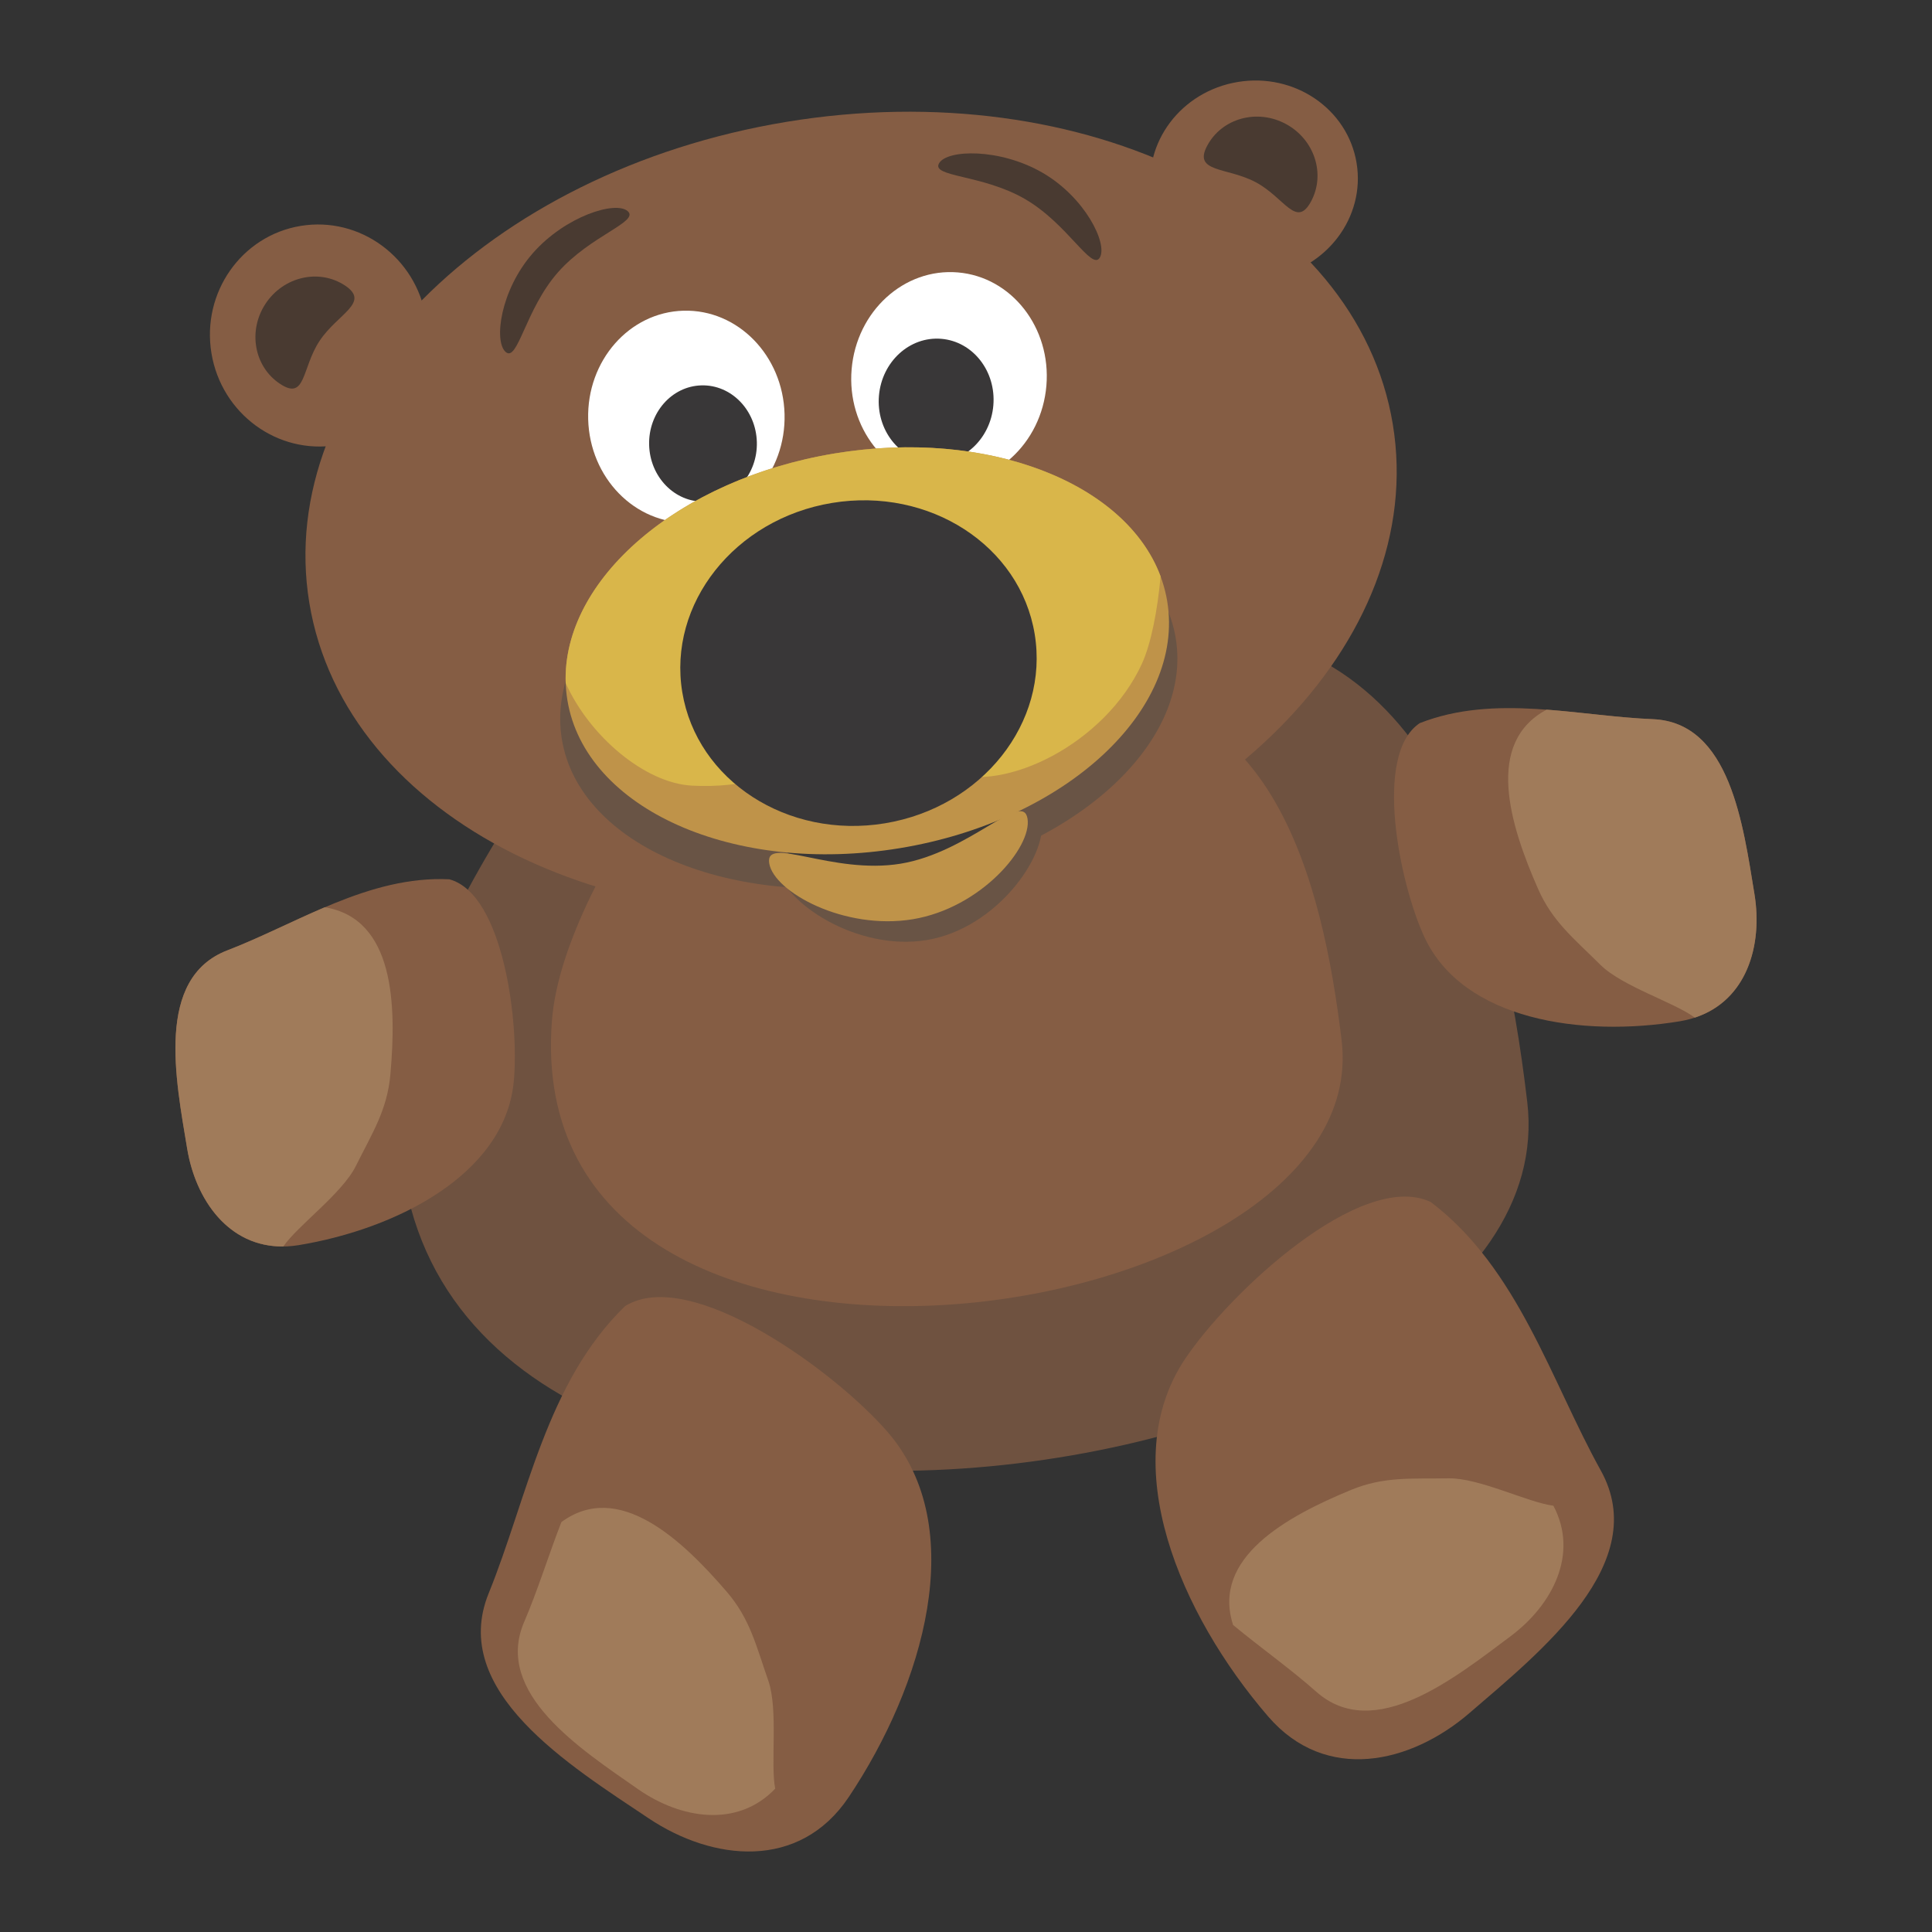<?xml version="1.0" encoding="utf-8"?>
<!-- Designed by Vexels.com - 2016 All Rights Reserved - https://vexels.com/terms-and-conditions/  -->

<svg version="1.1" id="Layer_1" xmlns="http://www.w3.org/2000/svg" xmlns:xlink="http://www.w3.org/1999/xlink" x="0px" y="0px"
	 width="1200px" height="1200px" viewBox="0 0 1200 1200" enable-background="new 0 0 1200 1200" xml:space="preserve">
<rect x="0" y="0" width="1200" height="1200" fill="#333333" stroke="none"/>
<g>
	<g id="Capa_3">
	</g>
	<g id="Layer_1_1_">
		<g>
			<path fill="#6F5240" d="M344.078,467.594c-40.493,56.488-89.199,138.298-94.931,203.664
				c-32.935,374.826,728.924,263.165,699.458,13.187c-15.987-135.733-60.065-310.077-233.802-292.25
				c-67.952,6.978-178.251-28.258-242.861,28.148C444.991,443.869,379.318,461.78,344.078,467.594z"/>
			<path fill="#855D44" d="M408.511,485.963c-28.15,40.906-61.929,100.203-65.67,147.706
				c-21.423,272.468,512.232,194.641,490.478,12.698c-11.817-98.806-43.503-225.79-165.221-213.597
				c-47.613,4.779-125.101-21.335-170.152,19.385C479.148,469.148,433.186,481.894,408.511,485.963z"/>
			<path fill="#855D44" d="M388.259,811.236c-49.045,47.557-60.7,119.267-84.737,178.404
				c-24.715,60.796,50.251,106.887,99.227,139.662c39.961,26.762,93.807,32.609,124.398-13.08
				c46.504-69.44,75.259-167.341,24.43-226.492C519.352,852.248,428.847,786.006,388.259,811.236z"/>
			<path fill="#855D44" d="M888.59,746.537c54.454,41.267,74.688,111.032,105.702,166.839
				c31.874,57.36-36.959,112.187-81.604,150.64c-36.434,31.399-89.172,43.712-125.067,2.066
				c-54.566-63.345-94.939-157.035-51.64-221.888C763.433,803.097,845.272,726.399,888.59,746.537z"/>
			<path fill="#855D44" d="M279.065,546.146c-50.024-2.389-94.219,27.345-137.892,44.152
				c-44.901,17.283-31.954,80.468-24.927,123.08c5.737,34.799,29.612,66.527,69.384,59.982
				c60.461-9.983,127.224-43.689,133.363-100.538C322.881,636.802,312.9,555.178,279.065,546.146z"/>
			<path fill="#A07B5A" d="M201.734,563.507c-20.632,8.781-40.652,19.124-60.563,26.789c-44.902,17.279-31.955,80.465-24.928,123.08
				c5.263,31.878,25.738,61.198,59.736,60.826c8.944-13.014,36.513-32.849,45.019-49.933c10.309-20.685,19.552-34.867,21.493-57.038
				C246.291,624.087,245.038,570.69,201.734,563.507z"/>
			<path fill="#855D44" d="M186.737,140.319c36.792-6.066,71.65,19.491,77.84,57.094c6.209,37.591-18.589,72.988-55.387,79.049
				c-36.795,6.067-71.65-19.498-77.86-57.085C125.14,181.774,149.935,146.388,186.737,140.319z"/>
			<path fill="#855D44" d="M768.836,50.912c35.2-5.806,68.218,16.725,73.76,50.313c5.541,33.603-18.506,65.536-53.7,71.336
				c-35.2,5.814-68.228-16.725-73.752-50.317C709.597,88.642,733.632,56.695,768.836,50.912z"/>
			<path fill="#493A31" d="M798.646,76.992c17.799,9.57,24.819,31.096,15.68,48.093c-9.141,16.984-16.42-2.252-34.221-11.829
				c-17.806-9.577-39.377-5.869-30.243-22.845C759.005,73.421,780.849,67.412,798.646,76.992z"/>
			<path fill="#855D44" d="M488.504,75.689c185.841-30.635,354.44,53.467,376.597,187.85
				C887.255,397.928,754.566,531.7,568.739,562.331c-185.833,30.626-354.446-53.459-376.604-187.849
				C169.982,240.1,302.675,106.325,488.504,75.689z"/>
			<g>
				<path fill="#695445" d="M519.838,307.74c105.272-17.364,199.495,22.314,210.425,88.629
					c10.932,66.278-65.557,134.113-170.853,151.46c-105.282,17.359-199.501-22.313-210.418-88.607
					C338.057,392.915,414.549,325.091,519.838,307.74z"/>
				<path fill="#695445" d="M566.802,541.491c43.446-7.168,76.527-53.358,80.103-31.622c3.588,21.705-27.861,66.848-71.322,74.018
					c-43.473,7.16-89.215-23.562-92.8-45.29C479.205,516.871,523.332,548.649,566.802,541.491z"/>
			</g>
			<path fill="#493A31" d="M636.579,123.585c26.503,15.303,41.556,44.993,46.56,36.368c4.974-8.635-9.203-37.413-35.692-52.716
				c-26.513-15.296-59.204-14.442-64.182-5.821C578.281,110.038,610.087,108.266,636.579,123.585z"/>
			<path fill="#493A31" d="M346.476,169.234c-20.184,22.99-24.911,55.953-32.399,49.381c-7.489-6.573-3.303-38.37,16.877-61.367
				c20.184-23.002,51.431-32.692,58.916-26.105C397.355,137.703,366.67,146.231,346.476,169.234z"/>
			<path fill="#493A31" d="M164.929,188.65c-11.12,16.878-7.08,39.172,9.03,49.782c16.093,10.632,13.375-9.771,24.499-26.648
				c11.133-16.868,31.888-23.832,15.791-34.466C198.139,166.706,176.062,171.782,164.929,188.65z"/>
			<path fill="#855D44" d="M881.832,449.148c46.609-18.31,97.997-4.345,144.77-2.452c48.081,1.955,56.082,65.948,63.111,108.588
				c5.741,34.789-6.688,72.494-46.466,79.069c-60.454,9.951-134.507-0.532-158.567-52.407
				C869.436,549.078,852.685,468.577,881.832,449.148z"/>
			<path fill="#A07B5A" d="M960.639,440.782c22.35,1.678,44.635,5.061,65.962,5.914c48.081,1.955,56.082,65.948,63.111,108.588
				c5.246,31.878-4.744,66.202-37.044,76.777c-12.655-9.463-45.125-19.39-58.674-32.836c-16.398-16.303-29.708-26.765-38.668-47.112
				C937.884,512.438,921.93,461.484,960.639,440.782z"/>
			<path fill="#FFFFFF" d="M594.943,169.203c33.399,2.804,58.021,34.325,54.988,70.375c-3.047,36.043-32.579,62.997-65.989,60.177
				c-33.406-2.812-58.021-34.33-54.985-70.371C531.994,193.328,561.533,166.39,594.943,169.203z"/>
			<path fill="#393738" d="M584.683,210.446c19.629,1.645,34.088,20.168,32.303,41.337c-1.78,21.16-19.146,36.998-38.765,35.354
				c-19.608-1.653-34.088-20.177-32.29-41.336C547.728,224.616,565.068,208.797,584.683,210.446z"/>
			<path fill="#FFFFFF" d="M424.569,192.98c33.685-0.892,61.756,27.86,62.732,64.208c0.953,36.349-25.579,66.537-59.265,67.429
				c-33.675,0.889-61.749-27.859-62.709-64.214C364.371,224.048,390.893,193.864,424.569,192.98z"/>
			<path fill="#393738" d="M435.678,239.364c18.485-0.497,33.885,15.282,34.416,35.235c0.525,19.916-14.033,36.478-32.506,36.961
				c-18.481,0.497-33.875-15.268-34.399-35.202C402.661,256.409,417.217,239.848,435.678,239.364z"/>
			<path fill="#393738" d="M557.891,512.891c42.467-6.998,75.83-45.712,78.754-28.004c2.92,17.718-28.849,55.514-71.312,62.523
				c-42.474,7.002-86.188-16.985-89.105-34.704C473.318,494.998,515.419,519.885,557.891,512.891z"/>
			<path fill="#BF9349" d="M518.495,281.64c102.888-16.949,195.339,24.165,206.492,91.873
				c11.156,67.695-63.198,136.332-166.079,153.296c-102.877,16.949-195.331-24.176-206.487-91.884
				C341.257,367.229,415.618,298.585,518.495,281.64z"/>
			<path fill="#D9B64A" d="M518.495,281.64c94.751-15.613,180.671,18.062,202.366,76.346c-1.911,21.283-5.94,41.858-11.582,54.22
				c-22.785,49.83-85.728,80.698-120.433,67.345c-71.548-27.496-94.877,11.934-159.118,8.42
				c-29.303-1.603-63.663-30.843-78.354-63.691C349.144,360.187,421.03,297.718,518.495,281.64z"/>
			<path fill="#393738" d="M516.807,312.38c60.454-9.961,116.795,26.485,125.852,81.441c9.063,54.956-32.593,107.566-93.043,117.551
				c-60.435,9.966-116.781-26.519-125.842-81.448C414.718,374.966,456.374,322.349,516.807,312.38z"/>
			<path fill="#BF9349" d="M559.447,536.443c42.46-7.016,75.843-45.718,78.76-28.006c2.914,17.718-28.849,55.519-71.321,62.525
				c-42.47,7-86.166-16.989-89.1-34.708C474.869,518.547,516.98,543.446,559.447,536.443z"/>
			<path fill="#A07B5A" d="M348.689,945.394c-8.127,20.897-14.691,42.442-23.134,62.062c-18.987,44.208,35.28,79.059,70.706,103.798
				c26.483,18.509,61.76,24.315,85.226-0.276c-3.06-15.485,2.01-49.067-4.282-67.081c-7.615-21.836-11.312-38.357-25.795-55.215
				C423.163,955.825,384.072,919.426,348.689,945.394z"/>
			<path fill="#A07B5A" d="M765.902,1009.322c17.282,14.279,35.688,27.29,51.659,41.443c36.011,31.914,86.146-8.682,120.765-34.526
				c25.867-19.333,42.457-51.024,26.499-81.017c-15.688-1.943-45.975-17.302-65.059-17.003c-23.117,0.398-39.975-1.293-60.537,7.166
				C799.173,941.892,752.35,967.57,765.902,1009.322z"/>
		</g>
	</g>
	<g id="Capa_2">
	</g>
</g>
</svg>
